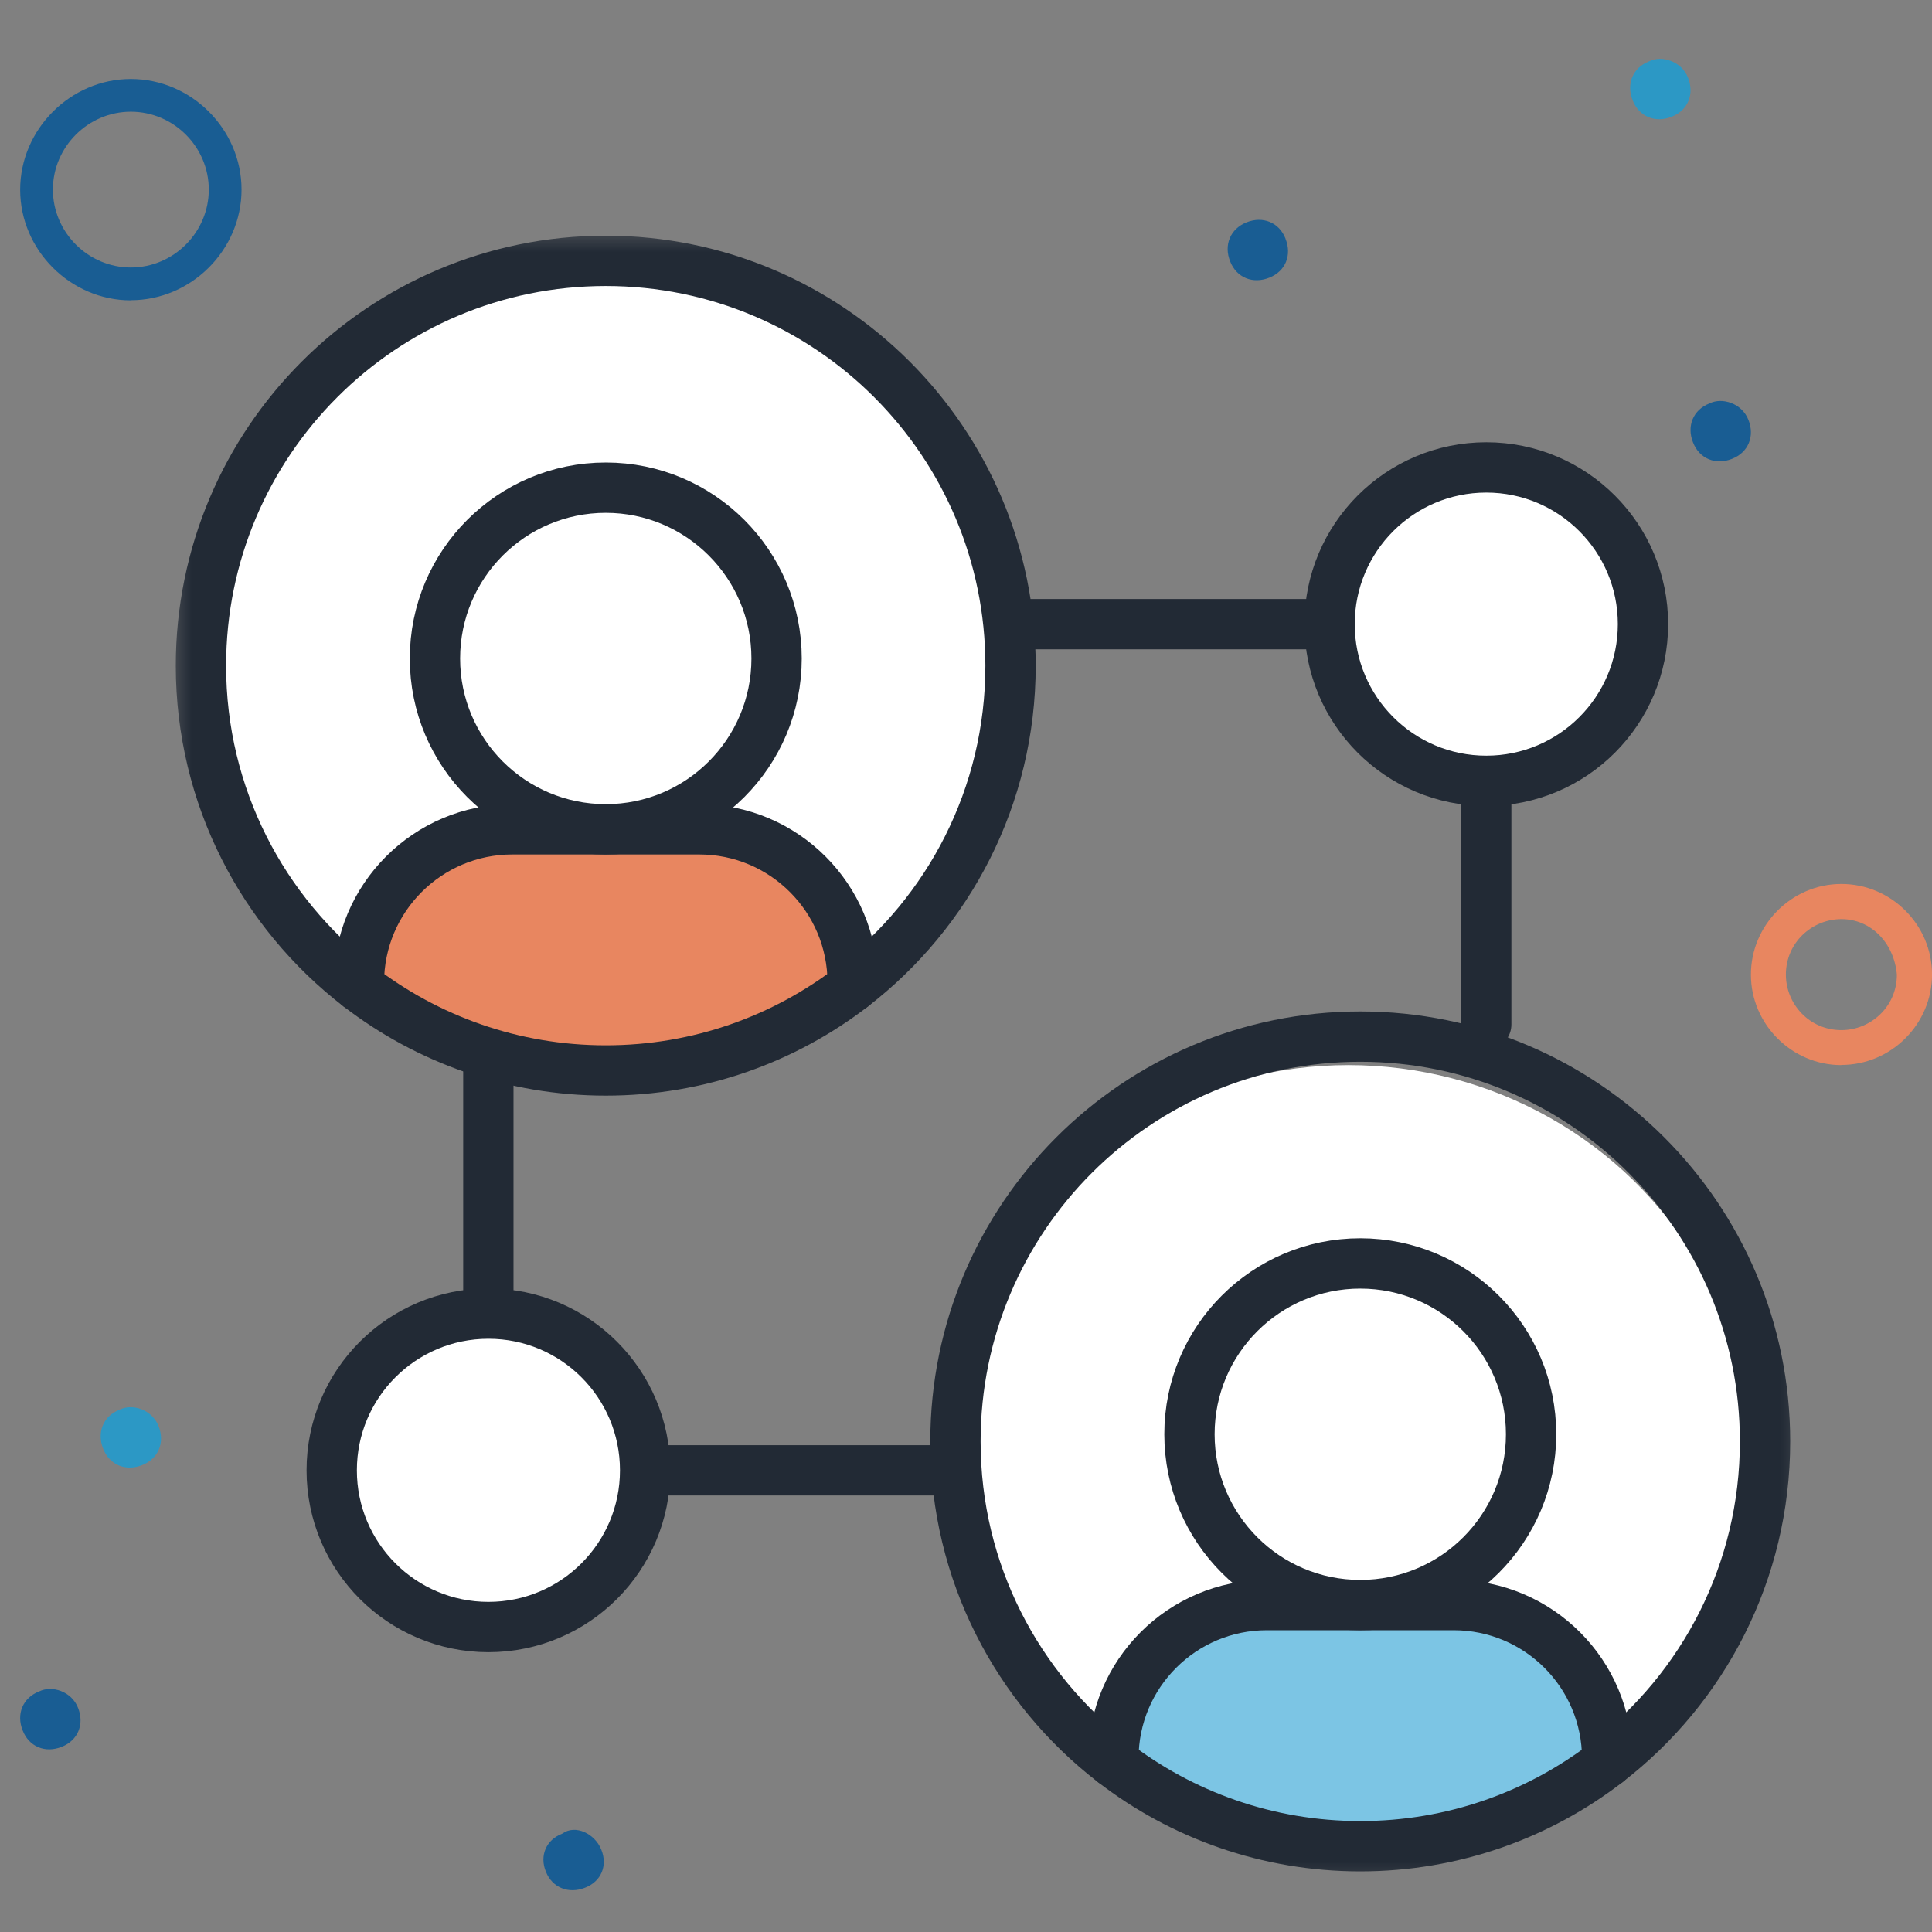 <?xml version="1.0" encoding="UTF-8"?> <svg xmlns="http://www.w3.org/2000/svg" width="96" height="96" viewBox="0 0 96 96" fill="none"><rect x="0" y="0" width="96" height="96" fill="#808080" stroke="none"/><circle cx="30.502" cy="33.424" r="19.5" fill="white"></circle><ellipse cx="67.002" cy="72.424" rx="20" ry="19.5" fill="white"></ellipse><circle cx="73.502" cy="31.424" r="7.5" fill="white"></circle><circle cx="24.502" cy="72.424" r="7.5" fill="white"></circle><circle cx="30.002" cy="31.924" r="8" fill="white"></circle><circle cx="68.002" cy="70.924" r="8" fill="white"></circle><ellipse cx="30.002" cy="46.924" rx="12" ry="6" fill="#E88660"></ellipse><ellipse cx="68.002" cy="85.924" rx="12" ry="6" fill="#7CC5E4"></ellipse><mask id="mask0_5322_195018" style="mask-type:luminance" maskUnits="userSpaceOnUse" x="8" y="11" width="82" height="83"><path d="M8.398 11.373H89.726V93.757H8.398V11.373Z" fill="white"></path></mask><g mask="url(#mask0_5322_195018)"><path d="M17.832 49.019C13.06 45.341 9.985 39.569 9.985 33.077C9.985 21.968 18.99 12.961 30.099 12.961C41.208 12.961 50.213 21.968 50.213 33.077C50.213 39.569 47.138 45.341 42.367 49.019" stroke="#222A35" stroke-width="2.5" stroke-miterlimit="10" stroke-linecap="round" stroke-linejoin="round"></path><path d="M55.323 87.566C50.551 83.888 47.476 78.116 47.476 71.624C47.476 60.515 56.481 51.508 67.59 51.508C78.699 51.508 87.704 60.515 87.704 71.624C87.704 78.116 84.629 83.888 79.857 87.566" stroke="#222A35" stroke-width="2.5" stroke-miterlimit="10" stroke-linecap="round" stroke-linejoin="round"></path><path d="M38.588 32.72C38.588 37.408 34.788 41.208 30.101 41.208C25.413 41.208 21.613 37.408 21.613 32.72C21.613 28.032 25.413 24.232 30.101 24.232C34.788 24.232 38.588 28.032 38.588 32.72Z" stroke="#222A35" stroke-width="2.5" stroke-miterlimit="10" stroke-linecap="round" stroke-linejoin="round"></path><path d="M76.079 71.267C76.079 75.955 72.279 79.755 67.591 79.755C62.904 79.755 59.104 75.955 59.104 71.267C59.104 66.579 62.904 62.779 67.591 62.779C72.279 62.779 76.079 66.579 76.079 71.267Z" stroke="#222A35" stroke-width="2.5" stroke-miterlimit="10" stroke-linecap="round" stroke-linejoin="round"></path><path d="M42.368 48.833V49.019C38.973 51.635 34.719 53.191 30.101 53.191C25.483 53.191 21.229 51.635 17.834 49.019V48.833C17.834 44.622 21.248 41.208 25.459 41.208H34.743C38.954 41.208 42.368 44.622 42.368 48.833Z" stroke="#222A35" stroke-width="2.5" stroke-miterlimit="10" stroke-linecap="round" stroke-linejoin="round"></path><path d="M79.859 87.38V87.566C76.464 90.182 72.21 91.738 67.592 91.738C62.974 91.738 58.72 90.182 55.325 87.566V87.38C55.325 83.169 58.739 79.755 62.95 79.755H72.234C76.445 79.755 79.859 83.169 79.859 87.38Z" stroke="#222A35" stroke-width="2.5" stroke-miterlimit="10" stroke-linecap="round" stroke-linejoin="round"></path><path d="M73.85 39.103V50.906" stroke="#222A35" stroke-width="2.5" stroke-miterlimit="10" stroke-linecap="round" stroke-linejoin="round"></path><path d="M50.735 31.014H65.751" stroke="#222A35" stroke-width="2.5" stroke-miterlimit="10" stroke-linecap="round" stroke-linejoin="round"></path><path d="M81.639 31.013C81.639 35.313 78.153 38.799 73.853 38.799C69.552 38.799 66.066 35.313 66.066 31.013C66.066 26.712 69.552 23.226 73.853 23.226C78.153 23.226 81.639 26.712 81.639 31.013Z" stroke="#222A35" stroke-width="2.5" stroke-miterlimit="10" stroke-linecap="round" stroke-linejoin="round"></path><path d="M24.266 64.95V53.168" stroke="#222A35" stroke-width="2.5" stroke-miterlimit="10" stroke-linecap="round" stroke-linejoin="round"></path><path d="M47.383 73.06H32.334" stroke="#222A35" stroke-width="2.5" stroke-miterlimit="10" stroke-linecap="round" stroke-linejoin="round"></path><path d="M16.483 73.059C16.483 68.759 19.969 65.273 24.27 65.273C28.57 65.273 32.056 68.759 32.056 73.059C32.056 77.36 28.57 80.846 24.27 80.846C19.969 80.846 16.483 77.36 16.483 73.059Z" stroke="#222A35" stroke-width="2.5" stroke-miterlimit="10" stroke-linecap="round" stroke-linejoin="round"></path></g><path d="M6.502 14.924C3.5 14.924 1.002 12.427 1.002 9.427C1.002 6.427 3.5 3.924 6.502 3.924C9.504 3.924 12.002 6.42 12.002 9.42C12.002 12.42 9.504 14.917 6.502 14.917V14.924ZM6.502 5.55C4.378 5.55 2.629 7.298 2.629 9.42C2.629 11.543 4.378 13.291 6.502 13.291C8.626 13.291 10.375 11.543 10.375 9.42C10.375 7.298 8.626 5.55 6.502 5.55Z" fill="#195D93"></path><path d="M83.877 3.86C84.203 4.671 83.877 5.482 83.066 5.799C82.255 6.125 81.444 5.799 81.127 4.988C80.801 4.177 81.127 3.366 81.938 3.049C82.581 2.723 83.56 3.049 83.877 3.86Z" fill="#2C98C5"></path><path d="M86.877 20.86C87.203 21.671 86.877 22.482 86.066 22.799C85.255 23.125 84.444 22.799 84.127 21.988C83.801 21.177 84.127 20.366 84.938 20.049C85.581 19.723 86.56 20.049 86.877 20.86Z" fill="#195D93"></path><path d="M7.877 70.86C8.203 71.671 7.877 72.482 7.066 72.799C6.255 73.125 5.444 72.799 5.127 71.988C4.801 71.177 5.127 70.366 5.938 70.049C6.591 69.723 7.56 70.049 7.877 70.86Z" fill="#2C98C5"></path><path d="M3.877 84.86C4.203 85.671 3.877 86.482 3.066 86.799C2.255 87.125 1.444 86.799 1.127 85.988C0.801 85.177 1.127 84.366 1.938 84.049C2.591 83.723 3.56 84.049 3.877 84.86Z" fill="#195D93"></path><path d="M63.877 11.866C64.203 12.675 63.877 13.483 63.066 13.799C62.255 14.124 61.444 13.799 61.127 12.991C60.801 12.182 61.127 11.374 61.938 11.049C62.749 10.723 63.56 11.049 63.877 11.857V11.866Z" fill="#195D93"></path><path d="M91.498 52.924C89.033 52.924 87.002 50.893 87.002 48.428C87.002 45.963 89.024 43.924 91.498 43.924C93.971 43.924 96.002 45.955 96.002 48.42C96.002 50.885 93.971 52.916 91.498 52.916V52.924ZM91.498 45.67C90.044 45.67 88.74 46.832 88.74 48.428C88.74 49.882 89.902 51.186 91.498 51.186C92.952 51.186 94.255 50.024 94.255 48.428C94.113 46.832 92.952 45.67 91.498 45.67Z" fill="#E88660"></path><path d="M29.877 91.906C30.203 92.699 29.877 93.492 29.066 93.802C28.255 94.121 27.444 93.802 27.127 93.009C26.801 92.216 27.127 91.423 27.938 91.113C28.59 90.639 29.56 91.113 29.877 91.906Z" fill="#195D93"></path></svg> 